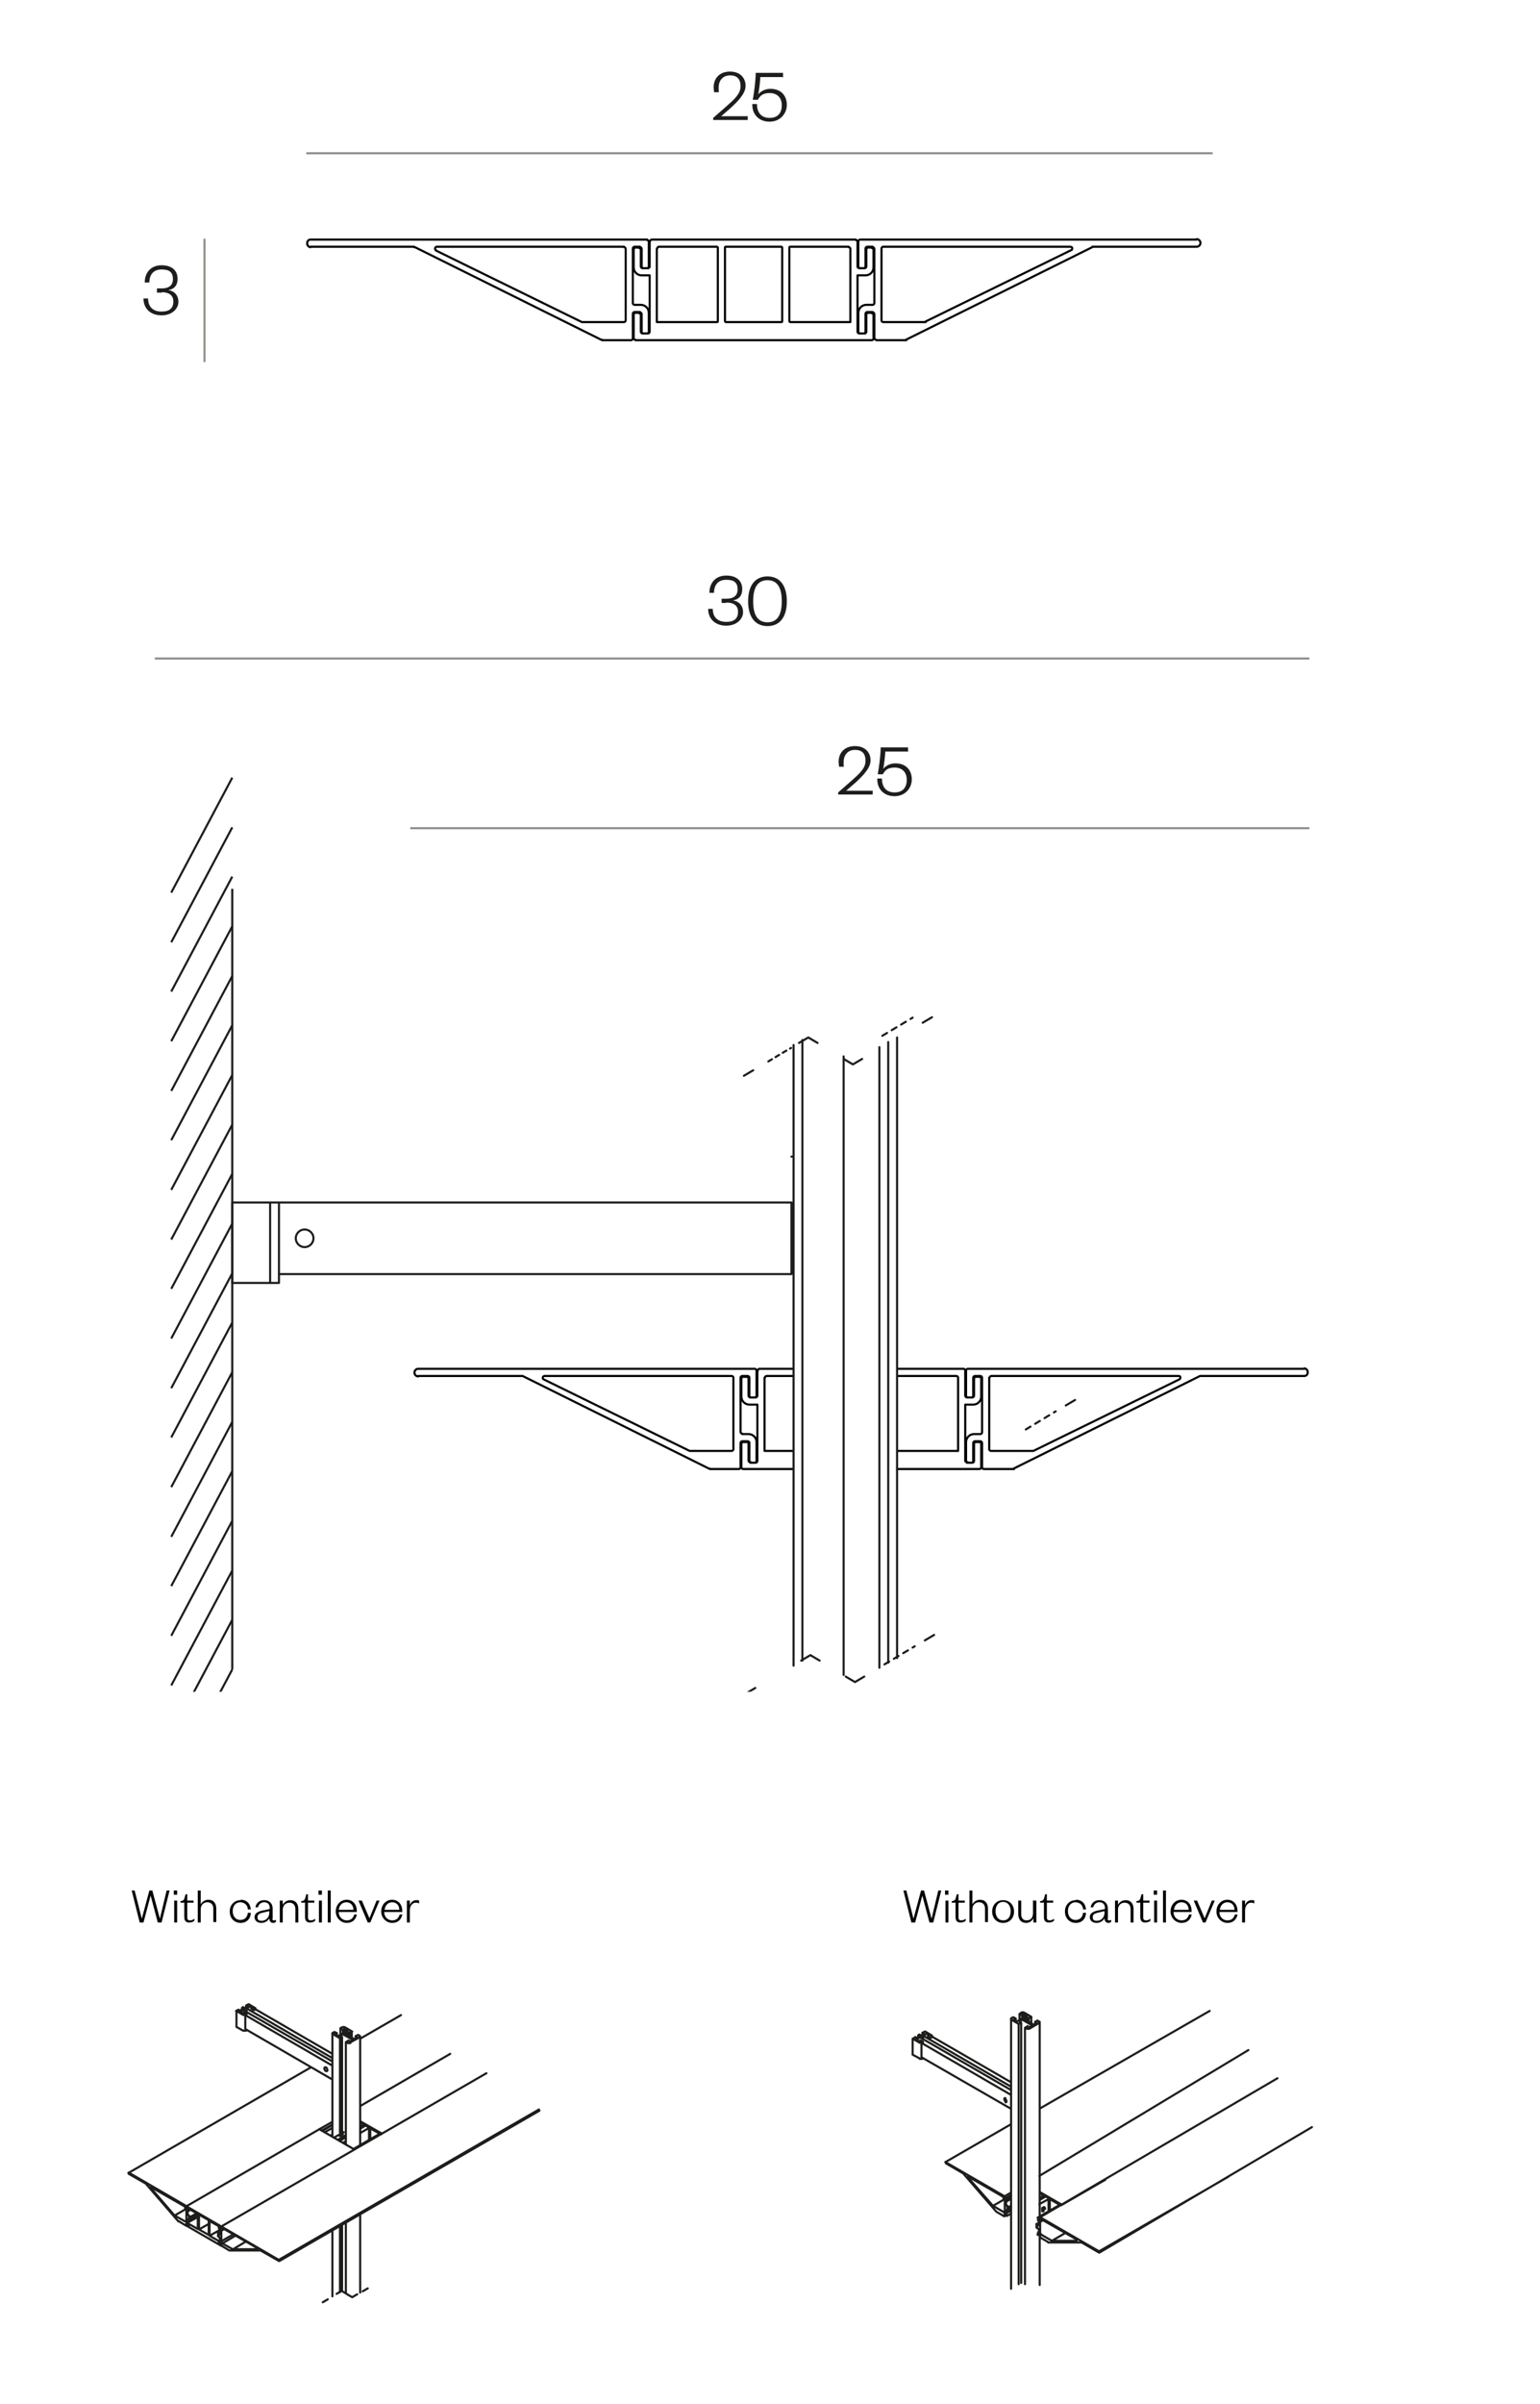 <svg viewBox="0 0 366 571" version="1.1" xmlns:xlink="http://www.w3.org/1999/xlink" xmlns="http://www.w3.org/2000/svg" id="Capa_1">
  
  <defs>
    <style>
      .st0, .st1, .st2, .st3, .st4, .st5, .st6 {
        fill: none;
      }

      .st7 {
        fill: #1d1d1b;
      }

      .st8 {
        isolation: isolate;
      }

      .st1 {
        stroke-miterlimit: 10;
      }

      .st1, .st2, .st3, .st4, .st5, .st6 {
        stroke-width: .5px;
      }

      .st1, .st2, .st3, .st6 {
        stroke: #1d1d1b;
      }

      .st2 {
        stroke-dasharray: 1.3 1.3;
      }

      .st2, .st3, .st4, .st5, .st6 {
        stroke-linecap: round;
        stroke-linejoin: round;
      }

      .st4 {
        stroke: #918d89;
      }

      .st5 {
        stroke: #010000;
      }

      .st6 {
        stroke-dasharray: 1 1;
      }

      .st9 {
        clip-path: url(#clippath);
      }
    </style>
    <clipPath id="clippath">
      <rect height="263" width="281" y="138.8" x="36.7" class="st0"></rect>
    </clipPath>
  </defs>
  <g>
    <path d="M38,455.7h0l1.6-6.7h.7l-1.9,7.6h-.9l-1.7-6.4h0l-1.7,6.4h-.9l-1.9-7.6h.7l1.7,6.7h0l1.8-6.7h.7l1.8,6.7Z"></path>
    <path d="M41.3,449h.8v1h-.8v-1ZM42.1,451.4v5.2h-.7v-5.2h.7Z"></path>
    <path d="M43.7,451.9h-.8v-.4h.3c.5-.2.6-.4.7-.9l.2-.7h.4v1.5h1.5v.5h-1.5v3.5c0,.5.2.7.7.7s.7-.2,1-.4v.5c-.4.3-.7.4-1.3.4s-1.1-.3-1.1-1.3v-3.5Z"></path>
    <path d="M47.7,456.6h-.7v-7.6h.7v3.3c.3-.6,1-1.1,1.8-1.1,1.3,0,1.9.9,1.9,2.1v3.2h-.7v-3.2c0-.9-.5-1.5-1.4-1.5s-1.6.6-1.6,1.7v3.1Z"></path>
    <path d="M57.2,451.2c1.5,0,2.3,1,2.4,2.3h-.7c0-.9-.7-1.7-1.8-1.7s-1.8.9-1.8,2.1.7,2.1,1.8,2.1,1.7-.7,1.8-1.7h.7c0,1.3-.9,2.4-2.4,2.4s-2.6-1.1-2.6-2.7,1.1-2.7,2.6-2.7Z"></path>
    <path d="M64.7,455.7c0,.3.2.4.4.4s.3,0,.5-.1v.4c-.2.2-.3.3-.7.3-.5,0-.9-.4-.9-1.1-.3.6-1,1.1-1.9,1.1s-1.6-.5-1.6-1.4.9-1.4,2.2-1.6l1.4-.3v-.3c0-.8-.5-1.3-1.3-1.3s-1.3.5-1.5,1.2h-.6c.2-1.1,1-1.7,2.1-1.7s2,.7,2,2v2.5ZM64,453.9l-1.3.3c-.9.2-1.5.4-1.5,1.1s.3.9,1,.9c1,0,1.8-.8,1.8-1.9v-.3Z"></path>
    <path d="M67.2,456.6h-.7v-5.2h.7v1c.3-.6,1-1.1,1.8-1.1,1.3,0,1.9.9,1.9,2.1v3.2h-.7v-3.2c0-.9-.5-1.5-1.4-1.5s-1.6.6-1.6,1.7v3.1Z"></path>
    <path d="M72.4,451.9h-.8v-.4h.3c.5-.2.6-.4.7-.9l.2-.7h.4v1.5h1.5v.5h-1.5v3.5c0,.5.2.7.7.7s.7-.2,1-.4v.5c-.4.3-.7.4-1.3.4s-1.1-.3-1.1-1.3v-3.5Z"></path>
    <path d="M75.7,449h.8v1h-.8v-1ZM76.5,451.4v5.2h-.7v-5.2h.7Z"></path>
    <path d="M78.6,449v7.6h-.7v-7.6h.7Z"></path>
    <path d="M84.8,454.8c-.3,1.2-1.1,1.9-2.4,1.9s-2.6-1.1-2.6-2.7,1.1-2.8,2.6-2.8,2.4,1.2,2.4,2.6v.3h-4.3c0,1.2.9,2,1.9,2s1.5-.5,1.8-1.4h.6ZM84,453.6c0-1-.6-1.8-1.7-1.8s-1.7.9-1.8,1.8h3.5Z"></path>
    <path d="M87.4,456.6l-2.2-5.2h.8l1.8,4.2h0l1.7-4.2h.7l-2.2,5.2h-.6Z"></path>
    <path d="M95.6,454.8c-.3,1.2-1.1,1.9-2.4,1.9s-2.6-1.1-2.6-2.7,1.1-2.8,2.6-2.8,2.4,1.2,2.4,2.6v.3h-4.3c0,1.2.9,2,1.9,2s1.5-.5,1.8-1.4h.6ZM94.9,453.6c0-1-.6-1.8-1.7-1.8s-1.7.9-1.8,1.8h3.5Z"></path>
    <path d="M99.6,452.1c-.3-.2-.5-.2-.8-.2-.8,0-1.4.8-1.4,1.8v2.9h-.7v-5.2h.7v1.1c.2-.6.7-1.2,1.5-1.2s.6,0,.7.2v.6Z"></path>
  </g>
  <g>
    <path d="M221.4,455.7h0l1.6-6.7h.7l-1.9,7.6h-.9l-1.7-6.4h0l-1.7,6.4h-.9l-1.9-7.6h.7l1.7,6.7h0l1.8-6.7h.7l1.8,6.7Z"></path>
    <path d="M224.6,449h.8v1h-.8v-1ZM225.4,451.4v5.2h-.7v-5.2h.7Z"></path>
    <path d="M227,451.9h-.8v-.4h.3c.5-.2.6-.4.7-.9l.2-.7h.4v1.5h1.5v.5h-1.5v3.5c0,.5.2.7.7.7s.7-.2,1-.4v.5c-.4.3-.7.4-1.3.4s-1.1-.3-1.1-1.3v-3.5Z"></path>
    <path d="M231.1,456.6h-.7v-7.6h.7v3.3c.3-.6,1-1.1,1.8-1.1,1.3,0,1.9.9,1.9,2.1v3.2h-.7v-3.2c0-.9-.5-1.5-1.4-1.5s-1.6.6-1.6,1.7v3.1Z"></path>
    <path d="M238.4,456.7c-1.5,0-2.6-1.1-2.6-2.7s1.1-2.7,2.6-2.7,2.6,1.1,2.6,2.7-1.1,2.7-2.6,2.7ZM238.4,456.1c1.2,0,1.8-.9,1.8-2.2s-.7-2.2-1.8-2.2-1.8.9-1.8,2.2.7,2.2,1.8,2.2Z"></path>
    <path d="M245.6,451.4h.7v5.2h-.7v-1c-.3.6-.9,1.1-1.7,1.1-1.3,0-1.9-.9-1.9-2.1v-3.2h.7v3.2c0,.9.4,1.5,1.3,1.5s1.5-.6,1.5-1.7v-3.1Z"></path>
    <path d="M248,451.9h-.8v-.4h.3c.5-.2.6-.4.7-.9l.2-.7h.4v1.5h1.5v.5h-1.5v3.5c0,.5.2.7.7.7s.7-.2,1-.4v.5c-.4.3-.7.4-1.3.4s-1.1-.3-1.1-1.3v-3.5Z"></path>
    <path d="M255.7,451.2c1.5,0,2.3,1,2.4,2.3h-.7c0-.9-.7-1.7-1.8-1.7s-1.8.9-1.8,2.1.7,2.1,1.8,2.1,1.7-.7,1.8-1.7h.7c0,1.3-.9,2.4-2.4,2.4s-2.6-1.1-2.6-2.7,1.1-2.7,2.6-2.7Z"></path>
    <path d="M263.2,455.7c0,.3.2.4.4.4s.3,0,.5-.1v.4c-.2.2-.3.3-.7.3-.5,0-.9-.4-.9-1.1-.3.6-1,1.1-1.9,1.1s-1.6-.5-1.6-1.4.9-1.4,2.2-1.6l1.4-.3v-.3c0-.8-.5-1.3-1.3-1.3s-1.3.5-1.5,1.2h-.6c.2-1.1,1-1.7,2.1-1.7s2,.7,2,2v2.5ZM262.5,453.9l-1.3.3c-.9.2-1.5.4-1.5,1.1s.3.9,1,.9c1,0,1.8-.8,1.8-1.9v-.3Z"></path>
    <path d="M265.7,456.6h-.7v-5.2h.7v1c.3-.6,1-1.1,1.8-1.1,1.3,0,1.9.9,1.9,2.1v3.2h-.7v-3.2c0-.9-.5-1.5-1.4-1.5s-1.6.6-1.6,1.7v3.1Z"></path>
    <path d="M270.9,451.9h-.8v-.4h.3c.5-.2.6-.4.7-.9l.2-.7h.4v1.5h1.5v.5h-1.5v3.5c0,.5.2.7.7.7s.7-.2,1-.4v.5c-.4.3-.7.4-1.3.4s-1.1-.3-1.1-1.3v-3.5Z"></path>
    <path d="M274.2,449h.8v1h-.8v-1ZM275,451.4v5.2h-.7v-5.2h.7Z"></path>
    <path d="M277.1,449v7.6h-.7v-7.6h.7Z"></path>
    <path d="M283.2,454.8c-.3,1.2-1.1,1.9-2.4,1.9s-2.6-1.1-2.6-2.7,1.1-2.8,2.6-2.8,2.4,1.2,2.4,2.6v.3h-4.3c0,1.2.9,2,1.9,2s1.5-.5,1.8-1.4h.6ZM282.5,453.6c0-1-.6-1.8-1.7-1.8s-1.7.9-1.8,1.8h3.5Z"></path>
    <path d="M285.9,456.6l-2.2-5.2h.8l1.8,4.2h0l1.7-4.2h.7l-2.2,5.2h-.6Z"></path>
    <path d="M294.1,454.8c-.3,1.2-1.1,1.9-2.4,1.9s-2.6-1.1-2.6-2.7,1.1-2.8,2.6-2.8,2.4,1.2,2.4,2.6v.3h-4.3c0,1.2.9,2,1.9,2s1.5-.5,1.8-1.4h.6ZM293.4,453.6c0-1-.6-1.8-1.7-1.8s-1.7.9-1.8,1.8h3.5Z"></path>
    <path d="M298.1,452.1c-.3-.2-.5-.2-.8-.2-.8,0-1.4.8-1.4,1.8v2.9h-.7v-5.2h.7v1.1c.2-.6.7-1.2,1.5-1.2s.6,0,.7.2v.6Z"></path>
  </g>
  <g class="st8">
    <g class="st8">
      <g class="st8">
        <path d="M177.7,27.5v1h-8.2v-.5l3.2-2.8c1.8-1.6,3.3-2.9,3.3-4.7s-.9-2.6-2.5-2.6-2.7,1.1-2.7,2.9,0,.7.1,1.1h-1.2c0-.4-.1-.8-.1-1.1,0-2.3,1.5-3.8,3.9-3.8s3.7,1.5,3.7,3.4-2,3.8-3.5,5.2l-2.3,2h6.4Z" class="st7"></path>
      </g>
    </g>
    <g class="st8">
      <g class="st8">
        <path d="M186.3,18.3h-5.6c0,.6-.3,3.4-.5,4.1.6-.7,1.6-1.3,2.9-1.3,2.6,0,3.9,1.7,3.9,3.8s-1.6,4-4.1,4-4.2-1.7-4.1-4.2h1.1c0,2,1,3.3,3,3.3s2.9-1.2,2.9-3-1.1-2.9-2.9-2.9-2.3.8-2.8,1.6h-1.2c.3-1.6.7-4.5.7-6.4h6.5v1.1Z" class="st7"></path>
      </g>
    </g>
  </g>
  <line y2="36.4" x2="73" y1="36.4" x1="288" class="st4"></line>
  <g class="st8">
    <g class="st8">
      <g class="st8">
        <path d="M38.5,69.5c-.5,0-.9,0-1.2,0v-1c.3,0,.6,0,1.2,0,1.3,0,2.6-.5,2.6-2.2s-.9-2.3-2.7-2.3-2.9,1.1-2.9,3.1h-1.1c0-2.4,1.5-4.1,4-4.1s3.8,1.3,3.8,3.2-1.1,2.5-2.2,2.7c1.4.2,2.4,1.2,2.4,2.8s-1.5,3.2-4,3.2-4.3-1.5-4.3-4h1.1c0,2.1,1.3,3.1,3.2,3.1s2.8-.8,2.8-2.4-1.2-2.2-2.8-2.2Z" class="st7"></path>
      </g>
    </g>
  </g>
  <line y2="85.8" x2="48.6" y1="56.9" x1="48.6" class="st4"></line>
  <path d="M148.7,59.1c0-.2-.2-.4-.4-.4M148.3,76.5c.2,0,.4-.2.4-.4M138.3,76.5h.2M103.8,58.6c-.2,0-.4.2-.4.4s0,.3.2.4M73.8,56.9c-.5,0-.8.4-.8.9s.4.9.8.9M98.6,58.7h-.2M142.9,80.7h.2M150,80.8c.2,0,.4-.2.4-.4M150.8,74.1c-.2,0-.4.2-.4.4M152.5,74.6c0-.2-.2-.4-.4-.4M152.5,78.8c0,.2.2.4.4.4M153.8,79.2c.2,0,.4-.2.4-.4M154.2,74.3c0-1.1-.9-1.9-1.9-1.9M150.4,72c0,.2.2.4.4.4M150.8,58.6c-.2,0-.4.2-.4.4M152.5,59.1c0-.2-.2-.4-.4-.4M152.5,63.3c0,.2.2.4.4.4M153.8,63.7c.2,0,.4-.2.4-.4M154.2,57.4c0-.2-.2-.4-.4-.4M185.9,58.8c0,0-.1-.2-.2-.2M185.7,76.5c.1,0,.2,0,.2-.2M172.3,76.3c0,0,.1.2.2.2M172.5,58.6c-.1,0-.2,0-.2.2M207.2,80.8c.2,0,.4-.2.4-.4M207.6,74.8c0-.2-.2-.4-.4-.4M206.3,74.3c-.2,0-.4.2-.4.4M205.5,79.2c.2,0,.4-.2.4-.4M203.8,78.8c0,.2.2.4.4.4M187.6,76.3c0,0,.1.2.2.2M187.8,58.6c-.1,0-.2,0-.2.2M202.1,59.1c0-.2-.2-.4-.4-.4M205.7,65.4c1.1,0,1.9-.9,1.9-1.9M207.6,59.3c0-.2-.2-.4-.4-.4M206.3,58.8c-.2,0-.4.2-.4.4M205.5,63.7c.2,0,.4-.2.4-.4M203.8,63.3c0,.2.2.4.4.4M203.8,57.4c0-.2-.2-.4-.4-.4M154.9,56.9c-.2,0-.4.2-.4.4M154,63.7c.2,0,.4-.2.4-.4M152.3,63.3c0,.2.2.4.4.4M152.3,59.3c0-.2-.2-.4-.4-.4M151,58.8c-.2,0-.4.2-.4.4M150.6,63.5c0,1.1.9,1.9,1.9,1.9M156.6,58.6c-.2,0-.4.2-.4.4M170.6,58.8c0,0-.1-.2-.2-.2M170.4,76.5c.1,0,.2,0,.2-.2M154,79.2c.2,0,.4-.2.4-.4M152.3,78.8c0,.2.2.4.4.4M152.3,74.8c0-.2-.2-.4-.4-.4M151,74.3c-.2,0-.4.2-.4.4M150.6,80.3c0,.2.2.4.4.4M204,78.8c0,.2.2.4.4.4M205.9,72.4c-1.1,0-1.9.9-1.9,1.9M209.9,58.6c-.2,0-.4.2-.4.4M209.5,76.1c0,.2.2.4.4.4M254.6,59.4c.2,0,.3-.4.2-.6,0,0-.2-.2-.4-.2M219.8,76.5h.2M204,63.3c0,.2.2.4.4.4M205.3,63.7c.2,0,.4-.2.4-.4M206.1,58.6c-.2,0-.4.2-.4.4M207.8,59.1c0-.2-.2-.4-.4-.4M207.4,72.4c.2,0,.4-.2.4-.4M205.3,79.2c.2,0,.4-.2.4-.4M206.1,74.1c-.2,0-.4.2-.4.4M207.8,74.6c0-.2-.2-.4-.4-.4M207.8,80.3c0,.2.2.4.4.4M215.2,80.8h.2M259.8,58.6h-.2M284.4,58.6c.5,0,.9-.4.9-.9s-.4-.9-.9-.9M204.4,56.9c-.2,0-.4.2-.4.4M148.7,59.1v17M148.3,76.5h-9.8M138.3,76.5l-34.7-17M103.8,58.6h44.5M73.8,56.9h80M98.4,58.6h-24.6M142.9,80.7l-44.3-22M150,80.8h-6.9M150.4,74.6v5.8M152.1,74.1h-1.3M152.5,78.8v-4.3M154.2,74.3v4.5M150.8,72.4h1.5M150.4,59.1v12.9M152.1,58.6h-1.3M152.5,63.3v-4.2M154.2,57.4v6M185.9,58.8v17.4M172.5,76.5h13.2M172.3,58.8v17.4M185.7,58.6h-13.2M151,80.8h56.2M207.6,80.3v-5.6M207.2,74.3h-.9M205.9,78.8v-4M203.8,65.4v13.4M187.8,76.5h14.2M187.6,58.8v17.4M201.7,58.6h-13.8M202.1,59.1v17.4M203.8,65.4h1.9M207.6,59.3v4.2M207.2,58.8h-.9M205.9,63.3v-4M203.8,57.4v6M203.4,56.9h-48.5M154.4,57.4v6M154,63.7h-1.3M152.3,63.3v-4M151,58.8h.9M150.6,59.3v4.2M154.4,65.4h-1.9M156.1,59.1v17.4M156.6,58.6h13.8M170.6,58.8v17.4M170.4,76.5h-14.2M154.4,65.4v13.4M154,79.2h-1.3M152.3,78.8v-4M151,74.3h.9M150.6,80.3v-5.6M209.9,58.6h44.5M204,78.8v-4.5M219.8,76.5h-9.8M209.5,76.1v-17M254.6,59.4l-34.7,17M204,63.3v-6M205.5,63.7h-1.3M205.7,59.1v4.2M207.4,58.6h-1.3M207.8,72v-12.9M205.9,72.4h1.5M205.5,79.2h-1.3M205.7,74.6v4.3M207.4,74.1h-1.3M207.8,80.3v-5.8M215.2,80.8h-6.9M259.6,58.7l-44.3,22M284.4,58.6h-24.6M204.4,56.9h80" class="st5"></path>
  <g>
    <g class="st8">
      <g class="st8">
        <g class="st8">
          <path d="M172.7,143.2c-.5,0-.9,0-1.2,0v-1c.3,0,.6,0,1.2,0,1.3,0,2.6-.5,2.6-2.2s-.9-2.3-2.7-2.3-2.9,1.1-2.9,3.1h-1.1c0-2.4,1.5-4.1,4-4.1s3.8,1.3,3.8,3.2-1.1,2.5-2.2,2.7c1.4.2,2.4,1.2,2.4,2.8s-1.5,3.2-4,3.2-4.3-1.5-4.3-4h1.1c0,2.1,1.3,3.1,3.2,3.1s2.8-.8,2.8-2.4-1.2-2.2-2.8-2.2Z" class="st7"></path>
        </g>
      </g>
      <g class="st8">
        <g class="st8">
          <path d="M182.4,148.7c-2.9,0-4.6-2.1-4.6-5.9s1.7-5.9,4.6-5.9,4.6,2.1,4.6,5.9-1.7,5.9-4.6,5.9ZM182.4,137.8c-2.3,0-3.4,1.7-3.4,5s1.1,5,3.4,5,3.4-1.7,3.4-5-1.1-5-3.4-5Z" class="st7"></path>
        </g>
      </g>
    </g>
    <g class="st8">
      <g class="st8">
        <g class="st8">
          <path d="M207.4,187.7v1h-8.2v-.5l3.2-2.8c1.8-1.6,3.3-2.9,3.3-4.7s-.9-2.6-2.5-2.6-2.7,1.1-2.7,2.9,0,.7.1,1.1h-1.2c0-.4-.1-.8-.1-1.1,0-2.3,1.5-3.8,3.9-3.8s3.7,1.5,3.7,3.4-2,3.8-3.5,5.2l-2.3,2h6.4Z" class="st7"></path>
        </g>
      </g>
      <g class="st8">
        <g class="st8">
          <path d="M216,178.5h-5.6c0,.6-.3,3.4-.5,4.1.6-.7,1.6-1.3,2.9-1.3,2.6,0,3.9,1.7,3.9,3.8s-1.6,4-4.1,4-4.2-1.7-4.1-4.2h1.1c0,2,1,3.3,3,3.3s2.9-1.2,2.9-3-1.1-2.9-2.9-2.9-2.3.8-2.8,1.6h-1.2c.3-1.6.7-4.5.7-6.4h6.5v1.1Z" class="st7"></path>
        </g>
      </g>
    </g>
    <g class="st9">
      <g>
        <line y2="335.2" x2="250.9" y1="339.5" x1="243.8" class="st2"></line>
        <line y2="332.5" x2="255.5" y1="333.8" x1="253.3" class="st3"></line>
        <line y2="156.4" x2="37" y1="156.4" x1="311" class="st4"></line>
        <line y2="196.7" x2="311" y1="196.7" x1="97.7" class="st4"></line>
        <path d="M99.4,325.1c-.5,0-.9.4-.9.9s.4.9.9.9M174.3,327.2c0-.2-.2-.4-.4-.4M173.9,344.6c.2,0,.4-.2.4-.4M163.9,344.6h.2M129.4,326.8c-.2,0-.4.2-.4.4s0,.3.2.4M124.2,326.8h-.2M168.5,348.8h.2M175.6,348.9c.2,0,.4-.2.4-.4M176.4,342.3c-.2,0-.4.2-.4.4M178.1,342.7c0-.2-.2-.4-.4-.4M178.1,346.9c0,.2.2.4.4.4M179.4,347.4c.2,0,.4-.2.4-.4M179.8,342.5c0-1.1-.9-1.9-1.9-1.9M176,340.1c0,.2.2.4.4.4M176.4,326.8c-.2,0-.4.2-.4.4M178.1,327.2c0-.2-.2-.4-.4-.4M178.1,331.5c0,.2.2.4.4.4M179.4,331.9c.2,0,.4-.2.4-.4M179.8,325.5c0-.2-.2-.4-.4-.4M230,325.1c-.2,0-.4.2-.4.4M231.5,340.6c-1.1,0-1.9.9-1.9,1.9M230.9,331.9c.2,0,.4-.2.4-.4M233,340.6c.2,0,.4-.2.4-.4M229.6,331.5c0,.2.2.4.4.4M231.7,326.8c-.2,0-.4.2-.4.4M231.7,342.3c-.2,0-.4.2-.4.4M235.6,326.8c-.2,0-.4.2-.4.4M235.1,344.2c0,.2.2.4.4.4M233.4,327.2c0-.2-.2-.4-.4-.4M280.3,327.6c.2-.1.3-.4.2-.6,0-.1-.2-.2-.4-.2M245.4,344.6h.2M229.6,346.9c0,.2.2.4.4.4M230.9,347.4c.2,0,.4-.2.4-.4M233.4,342.7c0-.2-.2-.4-.4-.4M233.4,348.5c0,.2.2.4.4.4M240.8,348.9h.2M285.4,326.8h-.2M310,326.8c.5,0,.8-.4.8-.9s-.4-.9-.8-.9M232.8,348.9c.2,0,.4-.2.4-.4M233.2,342.9c0-.2-.2-.4-.4-.4M231.9,342.5c-.2,0-.4.2-.4.4M231.1,347.4c.2,0,.4-.2.4-.4M229.4,346.9c0,.2.2.4.4.4M227.7,327.2c0-.2-.2-.4-.4-.4M231.3,333.6c1.1,0,1.9-.9,1.9-1.9M233.2,327.4c0-.2-.2-.4-.4-.4M231.9,327c-.2,0-.4.2-.4.4M231.1,331.9c.2,0,.4-.2.4-.4M229.4,331.5c0,.2.2.4.4.4M229.4,325.5c0-.2-.2-.4-.4-.4M180.5,325.1c-.2,0-.4.2-.4.4M179.6,331.9c.2,0,.4-.2.4-.4M177.9,331.5c0,.2.2.4.4.4M177.9,327.4c0-.2-.2-.4-.4-.4M176.6,327c-.2,0-.4.2-.4.4M176.2,331.7c0,1.1.9,1.9,1.9,1.9M182.2,326.8c-.2,0-.4.2-.4.4M179.6,347.4c.2,0,.4-.2.4-.4M177.9,346.9c0,.2.2.4.4.4M177.9,342.9c0-.2-.2-.4-.4-.4M176.6,342.5c-.2,0-.4.2-.4.4M176.2,348.5c0,.2.2.4.4.4M99.4,325.1h80M174.3,327.2v17M173.9,344.6h-9.8M163.9,344.6l-34.7-17M129.4,326.8h44.5M124,326.8h-24.6M168.5,348.8l-44.3-22M175.6,348.9h-6.9M176,342.7v5.8M177.7,342.3h-1.3M178.1,346.9v-4.3M179.8,342.5v4.5M176.4,340.6h1.5M176,327.2v12.9M177.7,326.8h-1.3M178.1,331.5v-4.2M179.8,325.5v6M231.5,340.6h1.5M229.6,331.5v-6M233,326.8h-1.3M231.3,327.2v4.2M231.3,342.7v4.3M245.4,344.6h-9.8M235.1,344.2v-17M233,342.3h-1.3M235.6,326.8h44.5M280.3,327.6l-34.7,17M233.4,340.1v-12.9M229.6,346.9v-4.5M233.4,348.5v-5.8M240.8,348.9h-6.9M285.2,326.8l-44.3,22M310,326.8h-24.6M230,325.1h80M213.2,348.9h19.6M176.6,348.9h11.9M233.2,348.5v-5.6M232.8,342.5h-.8M231.5,346.9v-4M231.1,347.4h-1.3M229.4,333.6v13.4M213.4,344.6h14.2M227.3,326.8h-13.8M227.7,327.2v17.4M229.4,333.6h1.9M233.2,327.4v4.2M232.8,327h-.8M231.5,331.5v-4M231.1,331.9h-1.3M229.4,325.5v6M188.5,325.1h-8.1M229,325.1h-15.7M180,325.5v6M179.6,331.9h-1.3M177.9,331.5v-4M176.6,327h.9M176.2,327.4v4.2M180,333.6h-1.9M181.7,327.2v17.4M182.2,326.8h6.4M188.5,344.6h-6.8M180,333.6v13.4M179.6,347.4h-1.3M177.9,346.9v-4M176.6,342.5h.9M176.2,348.5v-5.6" class="st5"></path>
        <line y2="396.5" x2="55.2" y1="211.1" x1="55.2" class="st1"></line>
        <path d="M200.5,397.8v-146.9M209,396.1v-147.4M188.6,395.6v-147.4M190.7,394.4v-147.4M211.1,394.9v-147.4M213.2,393.8v-147.4M55.2,285.6v19.1M55.2,285.6h8.9M55.2,304.7h8.9M64.2,285.6h2.1M64.2,304.7h2.1M66.3,302.6v2.1M64.2,285.6v19.1M188.1,291.7h.5M188.1,274.7h.5M66.3,302.6h121.8M74.5,294.1c0-1.2-1-2.1-2.1-2.1s-2.1.9-2.1,2.1,1,2.1,2.1,2.1,2.1-.9,2.1-2.1ZM188.1,285.6v17M66.3,285.6h121.8M66.3,285.6v17" class="st3"></path>
        <path d="M55.2,396.5l-14.5,27.3M55.2,384.7l-14.5,27.3M55.2,373l-14.5,27.3M55.2,361.2l-14.5,27.3M55.2,349.4l-14.5,27.3M55.2,337.7l-14.5,27.3M55.2,325.9l-14.5,27.3M55.2,314.1l-14.5,27.3M55.2,302.4l-14.5,27.3M55.2,290.6l-14.5,27.3M55.2,278.8l-14.5,27.3M55.2,267.1l-14.5,27.3M55.2,255.3l-14.5,27.3M55.2,243.5l-14.5,27.3M55.2,231.8l-14.5,27.3M55.2,220l-14.5,27.3M55.2,208.2l-14.5,27.3M55.2,196.5l-14.5,27.3M55.2,184.7l-14.5,27.3" class="st1"></path>
        <rect height="184.2" width="14.5" y="211.1" x="40.8" class="st0"></rect>
        <path d="M176.8,255.5c.7-.4,1.5-.9,2.2-1.3" class="st3"></path>
        <path d="M182.6,252.1c1.8-1.1,3.6-2.2,5.4-3.2" class="st6"></path>
        <path d="M200.5,251.5l2.2,1.3,2.2-1.3M189.9,247.7c.7-.4,1.5-.9,2.2-1.3l2.2,1.3" class="st3"></path>
        <line y2="241.7" x2="216.9" y1="246" x1="209.7" class="st2"></line>
        <path d="M177.3,402.2c.7-.4,1.5-.9,2.2-1.3M219.3,242.9l2.2-1.3" class="st3"></path>
        <path d="M201,398.2l2.2,1.3,2.2-1.3M190.4,394.4c.7-.4,1.5-.9,2.2-1.3l2.2,1.3" class="st3"></path>
        <line y2="391" x2="217.4" y1="395.3" x1="210.2" class="st2"></line>
        <line y2="388.3" x2="222" y1="389.6" x1="219.8" class="st3"></line>
      </g>
    </g>
  </g>
  <polygon points="77.1 491.4 77.1 491.2 77.1 491.1 77.2 491 77.3 491 77.5 491 77.6 491.1 77.7 491.3 77.8 491.5 77.8 491.7 77.8 491.8 77.7 491.9 77.6 491.9 77.5 491.9 77.3 491.8 77.2 491.6 77.1 491.4" class="st3"></polygon>
  <path d="M77.9,546.1l-1.2.7M82.4,544.8l-1.2-.7-1.2.7M84.9,544.9c-.4.2-.8.5-1.2.7l-1.2-.7M87.4,543.5c-.4.2-.8.5-1.2.7" class="st3"></path>
  <path d="M44.6,527.9v-.7M44.7,527.1h0s0,0,0,0h0s0,0,0,0h0s0,0,0,0h0s0,0,0,0M44,524.1l-8.2-4.7M44,524.5v-.4M44,524.5c0,.2.1.3.3.4M44.3,524.9h0M44.3,527.5v-2.6M44,527.6c0,0,.2,0,.2,0,0,0,0,0,0-.1M41.5,526.2l2.5,1.4M35.8,519.6l5.7,6.6M30.6,516.1h0s0,0,0,0h0s0,0,0,0h0s0,0,0,0h0s0,0,0,0h0M35.8,519.4h0s0,0,0,0h0s0,0,0,0h0s0,0,0,0h0s0,0,0,0M52.4,529.2h0M58.4,532.4l-3,1.8M115.6,492.4l-63,36.4M51.9,530.9h-.1M51.8,530.9h0s0,0,0,0h0s0,0,0,0h0s0,0,0,0h0s0,0,0,0M51.8,531c0,.2.2.3.4.4M52.3,531.7c0-.1,0-.2-.2-.3M52.3,532.4v-.7M52.3,532.4h0M52.3,532.4c0,0-.2,0-.2,0,0,0,0,0,0,.1M52,532.7h0M52,532.7s0,0,0,0M52.2,532.8h-.2M52.2,532.8s0,0,0,0c0,0,0,0,0,0M52.3,532.7h0M52.6,532.9l-.3-.2M52.6,533.4v-.5M52.6,533.4s0,0,0,0M54.5,534.5l-1.8-1.1M62.1,534.5h-7.6M66.3,537l-4.2-2.4M52.6,528.8l13.6,7.9M52.6,528.8s0,0,0,0c0,0,0,0,0,0M52.6,529.4v-.6M52.3,529.2l.3.2M52.3,529v.2M52.3,529s0,0,0,0M52.1,528.8h.2M52.1,528.8s0,0,0,0c0,0,0,0,0,0M52,529.1v-.2M52,529.1c0,.2.1.3.3.4M52.3,529.6h0M52.3,530.3v-.7M52.3,530.3h0s0,0,0,0h0s0,0,0,0h0s0,0,0,0h0s0,0,0,0M52.2,530.4c-.1-.1-.3-.1-.4,0M51.8,530.3h0s0,0,0,0h0s0,0,0,0h0s0,0,0,0h0s0,0,0,0M51.8,530.5h.1M51.9,530.6s0,0,0,0M52,530.6h0s0,0,0,0h0c0,0,0,.2,0,.2h0v.2h0c0,0,0,0,0,0h0s0,0,0,0h0M52,531s0,0,0,0M52.9,529.6v-.4M52.9,529.2l8.2,4.7M61,533.9h0s0,0,0,0h0s0,0,0,0h0s0,0,0,0h0s0,0,0,0M61.1,534.2h-5.7M55.3,534.2l-2.5-1.4M52.6,532.3c0,.2.1.3.3.4M52.6,532.3v-2.6M52.6,529.7h0M52.6,529.7c0,0,.2,0,.2,0,0,0,0,0,0-.1M66.3,536.7h0s0,0,0,0h0c0,0,0,.1,0,.1h0c0,0,0,0,0,0h0s0,0,0,0M128.1,501l-61.8,35.7M44.6,528.4h0M75.9,505.7s0,0,0,0M49.6,528.2l-2.3,1.3M52,532.7h0M52.3,529.6l-2.5,1.4M75.9,505.7l8.3,4.8M75.9,505.7l-31.6,18.3M84.2,510.5s0,0,0,0M52,532.3s0,0,0,0M49.8,531l2.1,1.2M49.8,527.5v3.5M52.3,528.9l-2.5-1.4M52.3,529.2v-.2M52.3,529.2s0,0,0,0M52.6,529.3h-.2M52.6,529.3s0,0,0,0c0,0,0,0,0,0M52.6,528.8v.5M52.6,528.8s0,0,0,0M44.3,524l8.3,4.8M44.3,524s0,0,0,0c0,0,0,0,0,0M44.3,524.5v-.5M44.3,524.5s0,0,0,0M44.5,524.7h-.2M44.5,524.7s0,0,0,0c0,0,0,0,0,0M44.5,524.4v.2M47,525.8l-2.5-1.4M47,529.4v-3.5M44.9,528.2l2.1,1.2M44.9,528.2s0,0,0,0,0,0,0,0M44.9,528.7v-.5M44.5,528.4l.4.2M44.5,528.3v.2M44.5,528.3s0,0,0,0M44.3,528.1h.2M44.3,528.1s0,0,0,0c0,0,0,0,0,0M44.3,528.5v-.4M44.3,528.5s0,0,0,0M52.6,533.4l-8.3-4.8M52.6,533.4s0,0,0,0c0,0,0,0,0,0M52.6,532.9v.4M52.6,532.9s0,0,0,0M52.4,532.8h.2M52.4,532.8s0,0,0,0c0,0,0,0,0,0M52.3,533v-.2M52,532.7l.4.2M52,532.3v.5M47.3,529.5v-3.5M47.3,526l2.3,1.3M49.6,527.3v3.5M49.6,530.8l-2.3-1.3M79,529.7v15.7M79,483.1v24.4M85.6,509.5v-25.8M85.6,544.5v-18.7M107,487.8l-21.4,12.4M73.9,491l-43.4,25.1M95.3,478.6l-9.7,5.6M44.3,528.6h0M44.8,528.5h0M45.1,527.2l1.9-1.1M78.6,507.2l.4-.2M45.1,526.6l1.6-.9M77.2,506.4l1.8-1M44.8,525.1l.5-.3M44.7,524.5h0M79,504.7l-2.4,1.4M52.3,532.3h-.2M52.2,530.7l-.4.2M52.3,530l-.5.3M52.1,528.8h0M90.2,506.8l-6.2,3.6M52.8,529.7l.5-.3M115.6,492.4l-63,36.4M66.4,537l61.8-35.7M44.3,528.1h0M75.9,505.7l-31.6,18.3M52.6,533.4h0M52.4,532.7h0M52.6,529.3h0M58.5,476.3v.3M57.5,476.9v.3M59.4,476.5h0M58.5,482.2s0,0,0,0M56.2,481.4l1.6.9M56.2,477.6v3.7M58.4,482.3h.1M57.8,482.3c.2,0,.4,0,.6,0M59.9,477.1l.4.2M60.3,477.3c0,0,.1,0,.2,0M60.4,477.3h.1M60.6,477.3c.1,0,.2-.2.1-.3,0,0,0-.1-.1-.1M60.6,476.9l-1.5-.9M59.1,476l-.6.3M58.5,476.3l.3.2M58.8,476.5l-.7.4M58,476.9l-.3-.2M57.5,476.9l.3-.2M57.5,476.9l.3.2M57.8,477.1l-.7.4M57,477.5l-.3-.2M56.7,477.3l-.6.3M56.2,477.6l1.5.9M57.7,478.5c.2.1.5.1.7,0M58.4,478.5h.1M58.5,478.4s0,0,0,0c0,0,0,0,0,0M58.5,478.3l-.4-.2M58.1,478.1c0,0-.1,0-.2,0M58,478.1h-.1M57.7,478.2c0,0,.1,0,.2,0M57.7,478.2l-.6-.4M57,477.8l2.3-1.3M59.4,476.5l.6.4M60,476.9s0,0,0,0c0,0,0,0,0,0M60,476.9h-.1M59.9,477s0,0,0,0c0,0,0,0,0,0M60.7,477.2l18.3,10.6M60.4,477.4l.4-.2M59.7,477l.6.4M60.1,476.8l-.4.2M59.4,476.5l.6.4M58.6,477l.9-.5M79,488.8l-20.4-11.8M58.6,477.8v-.8M58,478h0M58.3,481.9l20.7,12M58.3,478.6v3.3M79,489.6l-21.2-12.2M57.9,477.4l-.9.5M57,477.9l.6.4M57.6,478.2l.4-.2M58,478l.6.4M58.6,478.4l-.4.2M58.3,478.6l20.7,12M59.8,477.1h0M60.7,477.2h0M58.6,478.4h0M58.6,482.1h0" class="st3"></path>
  <path d="M80.9,483.2v-1.5M81.5,482.9v-.8M81.9,482.6v-.8M83.1,483.6v-.8M83.6,484v-1.5M82.6,483.4v-.8M80,483.4v-.5M84.5,484.1v-.5M81.3,483.8l-.6.3M80.9,483.6l.4.2M81.6,483.1l-.7.4M83.9,484.5l-2.3-1.3M83.2,484.9l.7-.4M82.8,484.6l.4.2M82.2,485l.6-.3M82.6,485.2l-.4-.2M85.4,483.9l-2.2,1.2M85.4,483.9c.1,0,.2-.2.1-.3,0,0,0-.1-.1-.1M85.1,483.3l.4.2M84.5,483.6l.6-.3M84.9,483.9l-.4-.2M84.2,484.3l.7-.4M81.9,483l2.3,1.3M82.6,482.6l-.7.4M83.1,482.8l-.4-.2M83.6,482.5l-.6.3M82,481.5l1.7,1M82,481.5c-.2-.1-.5-.1-.7,0M80.9,481.7l.4-.2M81.5,482.1l-.6-.3M81.9,481.8l-.4.3M82.6,482.2l-.7-.4M80.3,483.6l2.3-1.3M79.6,483.1l.7.4M80,482.9l-.4.3M79.5,482.6l.6.3M79.1,482.8l.4-.2M79.1,482.8c-.1,0-.2.2-.1.3,0,0,0,.1.1.1M80.8,484.1l-1.7-1M82.6,485.2c.2.1.5.1.7,0M44.9,526.9l2-1.1M75.9,505.7l3-1.7M55.4,530.7l-2.8,1.6M55.9,531l-3,1.8M52.3,532l-.4.2M80.8,507.3v-23.2M80.8,544.4v-15.7M81.3,507v-23.2M81.3,544.1v-15.8M82.2,509.3v-24.3M82.2,544.7v-16.9M87.7,505.4l-2.1,1.2M85.6,505.6l1.3-.8M82.2,507.6l-1.5.9M81.6,508.9l.6-.4M79.4,507.7l1-.6.4.2M81.3,506.6l.4-.2M81.5,506.9h-.1M80.9,507.3l.6-.4M82.2,507.1l-1.9,1.1M85.6,504.1h0M85.6,505.1l.9-.5M88,505.5v2.6M90.5,506.9l-2.5-1.4M90.5,506.9h0M90.7,506.8s0,0,0,0M85.6,503.8l5.1,2.9M85.6,504.1l2.1,1.2M87.7,505.3v2.9M41.5,526.2l2.6-1.5M44.6,527.9l2.5-1.4M76.5,506l2.5-1.4M44.3,524.6h0M44.7,527.1c.1,0,.3.1.4,0M45.1,527.2h0s0,0,0,0h0s0,0,0,0h0s0,0,0,0h0s0,0,0,0M45,526.9h.1M45,526.9s0,0,0,0M44.9,526.5h0c0,0,0-.2,0-.2h0s0,0,0,0h0v.2h0c0,.1,0,.2,0,.2h0c0,0,0,.1,0,.1h0M44.9,526.5s0,0,0,0M45.1,526.6h-.1M45.1,526.6h0s0,0,0,0h0s0,0,0,0h0s0,0,0,0h0s0,0,0,0M45.1,526.5c0-.2-.2-.3-.4-.4M44.6,525.8c0,.1,0,.2.2.3M44.6,525.8v-.7M44.6,525.1h0M44.6,525.1c0,0,.2,0,.2,0,0,0,0,0,0-.1M44.8,524.9v-.2M44.8,524.7s0,0,0,0M44.8,524.6h-.2M44.6,524.5s0,0,0,0c0,0,0,0,0,0M44.6,524.5v.2M44.6,524.8l-.3-.2M44.3,524.6v-.6M44.3,524s0,0,0,0M44.2,523.9l-13.6-7.9M30.6,516.3l4.2,2.4M34.8,518.8l7.6,8.8M42.4,527.5l1.8,1.1M44.2,528.6s0,0,0,0c0,0,0,0,0,0M44.3,528.5v-.5M44.3,528.1l.3.2M44.6,528.2h0M44.6,528.4s0,0,0,0M44.6,528.4h.2M44.8,528.5s0,0,0,0c0,0,0,0,0,0M44.8,528.5h0M44.8,528.4c0-.2-.1-.3-.3-.4M44.6,527.9h0" class="st3"></path>
  <path d="M238.8,521.6s0,0,0,0c0,0,0,0,0,0M238.8,522.2v-.5M238.8,525.8l.3.2M238.8,525.8s0,0,0,0c0,0,0,0,0,0M238.8,526.3v-.4M240.3,504.5l-15.6,9M238.7,526.3h0M239.6,524.9l.7-.4M238.8,522.2l1.5-.9M239.1,522.2l1.2-.7M239.3,522.4l.9-.5M239.6,524.3l.6-.4M239.3,522.8l1-.6M238.8,525.8h0M242.3,479.8v-1.5M242.9,479.4v-.9M243.3,479.2v-.9M244.5,480.2v-.9M245.1,480.6v-1.5M244,480v-.9M241.4,480v-.5M246,480.7v-.5M242.7,480.4l-.6.3M242.3,480.1l.4.3M243,479.7l-.7.4M245.4,481.1l-2.4-1.4M244.6,481.5l.7-.4M244.2,481.2l.4.3M243.6,481.6l.6-.3M244,481.8l-.4-.2M246.9,480.5l-2.2,1.3M246.9,480.5c.1,0,.2-.2.1-.3,0,0,0-.1-.1-.1M246.5,479.9l.4.2M246,480.2l.6-.3M246.4,480.5l-.4-.3M245.7,480.9l.7-.4M243.3,479.5l2.4,1.4M244,479.1l-.7.4M244.5,479.4l-.4-.3M245.1,479l-.6.3M243.4,478l1.7,1M243.4,478c-.2-.1-.5-.1-.7,0M242.3,478.3l.4-.2M242.9,478.6l-.6-.3M243.3,478.3l-.5.3M244,478.8l-.7-.4M241.7,480.1l2.4-1.4M240.9,479.7l.7.4M241.4,479.4l-.5.3M240.8,479.1l.6.3M240.4,479.3l.4-.2M240.4,479.3c-.1,0-.2.2-.1.3,0,0,0,.1.1.1M242.1,480.7l-1.7-1M244,481.8c.2.1.5.1.7,0M242.7,542.2v-61.8M242.1,542.5v-61.8M243.6,542.5v-60.9M240.3,479.5v64.1M247.1,542.7v-11.9M247.1,526.4v-46.2M262.7,517.7l-10.4,6M247.1,500.8l40.4-23.2M219.3,482.8v.3M218.2,483.4v.3M220.2,483h0M219.3,488.9s0,0,0,0M216.9,488l1.7.9M216.9,484.2v3.8M219.2,488.9h.1M218.6,489c.2,0,.4,0,.6,0M220.7,483.7l.4.2M221.1,483.9c0,0,.1,0,.2,0M221.3,483.9h.1M221.4,483.8c.1,0,.2-.2.1-.3,0,0,0-.1-.1-.1M221.4,483.4l-1.5-.9M219.8,482.5l-.6.3M219.3,482.8l.3.2M219.6,483l-.7.4M218.8,483.4l-.3-.2M218.2,483.4l.3-.2M218.2,483.4l.3.2M218.5,483.6l-.7.4M217.8,484l-.3-.2M217.5,483.9l-.6.3M216.9,484.2l1.6.9M218.4,485.1c.2.1.5.1.7,0M219.2,485.1h.1M219.3,485s0,0,0,0c0,0,0,0,0,0M219.3,484.9l-.4-.2M218.9,484.7c0,0-.1,0-.2,0M218.7,484.7h-.1M218.4,484.8c0,0,.1,0,.2,0M218.4,484.8l-.6-.4M217.8,484.4l2.4-1.4M220.2,483l.6.4M220.8,483.5s0,0,0,0c0,0,0,0,0,0M220.8,483.5h-.1M220.7,483.6s0,0,0,0c0,0,0,0,0,0M247.7,525.2h0c0,0,0-.2,0-.2v-.2s.1-.2.1-.2v-.2c.1,0,.3-.1.3-.1h.1s.1,0,.1,0M249.2,522.3l-2.2,1.2M247.1,522.5l1.4-.8M221.5,483.7l18.7,10.8M221.2,484l.4-.2M220.5,483.6l.6.4M220.9,483.4l-.4.2M220.2,483l.7.4M219.4,483.5l.9-.5M240.3,495.6l-20.9-12.1M219.4,484.4v-.9M218.8,484.6h0M219,488.6l21.2,12.2M219,485.2v3.4M238.7,498.7v-.2s0-.1,0-.1h0c0,0,.1-.1.1-.1h.1s.1.2.1.2v.2c.1,0,.2.2.2.2v.2s0,.1,0,.1h0c0,0-.1.1-.1.1h-.1s-.1-.2-.1-.2v-.2c-.1,0-.2-.2-.2-.2ZM240.3,496.4l-21.6-12.5M218.6,483.9l-.9.5M217.7,484.4l.7.4M218.4,484.8l.4-.2M218.8,484.6l.6.4M219.4,485l-.4.2M219,485.2l21.2,12.3M247.1,522l.9-.5M247.1,520.9h0M249.5,522.3v2.7M252.1,523.8l-2.6-1.5M247.1,520.6l5.2,3M247.1,520.9l2.2,1.2M249.2,522.2v3M252.3,523.7s0,0,0,0M253.1,530.4l-3.1,1.8M247.2,526.6l-.3.2M251.8,523.7l-5.2,3M291.9,517l-30.7,17.7M246.5,528.8h-.1M246.3,528.8h0s0,0,0,0h0s0,0,0,0h0s0,0,0,0h0s0,0,0,0M246.3,528.9c0,.2.2.3.4.4M246.9,529.6c0-.1,0-.2-.2-.3M246.9,530.4v-.7M246.9,530.4h0M246.9,530.4c0,0-.2,0-.2,0,0,0,0,0,0,.1M246.6,530.6h0M246.6,530.6s0,0,0,0M246.8,530.8h-.2M246.9,530.7h0M247.2,530.8l-.3-.2M247.2,531.3v-.5M247.2,531.3s0,0,0,0M249.1,532.5l-1.9-1.1M256.9,532.6h-7.8M261.2,535l-4.3-2.5M261.2,534.7h0s0,0,0,0h0c0,0,0,.1,0,.1h0c0,0,0,0,0,0h0s0,0,0,0M247.2,526.6l14,8.1M247.2,526.6s0,0,0,0c0,0,0,0,0,0M247.2,527.3v-.6M247.1,527.3h0M246.9,527.4h-.2c0-.1,0-.1,0-.2v-.5h.2v.3s0,0,0,0h.2M246.9,527.4h0M246.9,528.2v-.7M246.9,528.2h0s0,0,0,0h0s0,0,0,0h0s0,0,0,0h0s0,0,0,0M246.7,528.3c-.1-.1-.3-.1-.4,0M246.3,528.2h0s0,0,0,0h0s0,0,0,0h0s0,0,0,0h0s0,0,0,0M246.3,528.4h.1M246.5,528.5s0,0,0,0M246.5,528.5h0s0,0,0,0h0c0,0,0,.2,0,.2h0v.2h0c0,0,0,0,0,0h0s0,0,0,0h0M246.5,528.9s0,0,0,0M247.5,527.5v-.4M247.5,527.1l8.4,4.8M255.8,531.9h0s0,0,0,0h0s0,0,0,0h0s0,0,0,0h0s0,0,0,0M255.9,532.2h-5.9M250,532.2l-2.6-1.5M247.2,530.2c0,.2.1.4.3.5M247.2,530.2v-2.6M247.2,527.6h0M247.2,527.6c0,0,.2,0,.2,0,0,0,0,0,0-.1M246.9,530.2h-.2M246.7,528.6l-.4.2M246.9,527.9l-.5.3M247.4,527.6l.5-.3M303.6,493.6l-56.4,33M261.3,535l50.5-29.8M248,525.2h0s-.1,0-.1,0M247.8,525.2h-.1s0-.2,0-.2v-.2s0-.2,0-.2v-.2c0,0,.2-.1.2-.1h.1c0,0,.1-.1.1-.1h.1s0,.2,0,.2h0M247.8,525.1h0s.1,0,.1,0h.1c0,0,.1-.2.1-.2h0c0-.1,0-.3,0-.3h0c0-.1,0-.2,0-.2h0s-.1,0-.1,0h-.1c0,0-.1.2-.1.2h0c0,.1,0,.3,0,.3h0c0,.1,0,.2,0,.2ZM220.6,483.6h0M221.5,483.7h0M219.4,485h0M219.4,488.8h0M296.7,486.9l-49.7,29.9M240.3,504.5l-15.6,9M247.7,525.2h0M248.3,524.3h0M248.4,524.6h0M248,525.2h0" class="st3"></path>
  <path d="M239.4,524.6l.9-.5M236,523.9l2.6-1.5M239.3,526.3l.9-.5M239.1,525.7l1.2-.7M239.2,524.9c.1.1.3.1.4,0M239.6,524.9h0s0,0,0,0h0s0,0,0,0h0s0,0,0,0h0M239.5,524.6h.1M239.5,524.6s0,0,0,0M239.4,524.2h0c0,0,0-.2,0-.2h0s0,0,0,0h0v.2h0c0,.1,0,.2,0,.2h0c0,0,0,.1,0,.1h0M239.4,524.2s0,0,0,0M239.6,524.3h-.1M239.6,524.3h0s0,0,0,0h0s0,0,0,0h0s0,0,0,0h0s0,0,0,0M239.6,524.2c0-.2-.2-.3-.4-.4M239.1,523.5c0,.1,0,.2.2.3M239.1,523.5v-.7M239.1,522.8h0M239.1,522.8c0,0,.2,0,.2,0,0,0,0,0,0-.1M239.3,522.6v-.3M239.3,522.4s0,0,0,0M239.3,522.3h-.2M239.1,522.2s0,0,0,0c0,0,0,0,0,0M239.1,522.2v.3M239.1,522.5l-.3-.2M238.8,522.3v-.6M238.8,521.6s0,0,0,0M238.7,521.6l-14-8.1M224.8,513.8l4.3,2.5M229,516.3l7.8,9M236.8,525.3l1.9,1.1M238.7,526.3s0,0,0,0c0,0,0,0,0,0M238.8,526.3v-.5M239.1,526h0M239.1,526.1s0,0,0,0M239.1,526.2h.2M239.3,526.3s0,0,0,0c0,0,0,0,0,0M239.3,526.3h0M239.3,526.2c0-.2-.1-.4-.3-.5M239.1,525.7h0M239.1,525.7v-.7M239.2,524.9h0s0,0,0,0h0s0,0,0,0h0s0,0,0,0h0s0,0,0,0M238.5,521.8l-8.3-4.8M238.5,522.1v-.4M238.5,522.1c0,.2.1.4.3.5M238.8,522.6h0M238.8,525.2v-2.6M238.5,525.4c0,0,.2,0,.2,0,0,0,0,0,0-.1M236,523.9l2.6,1.5M230.1,517.2l5.9,6.7M224.8,513.5h0s0,0,0,0h0s0,0,0,0h0s0,0,0,0h0s0,0,0,0h0M230.1,516.9h0s0,0,0,0h0s0,0,0,0h0s0,0,0,0h0c0,0,0,0,0,0M240.2,520.8l-1.4.8" class="st3"></path>
</svg>